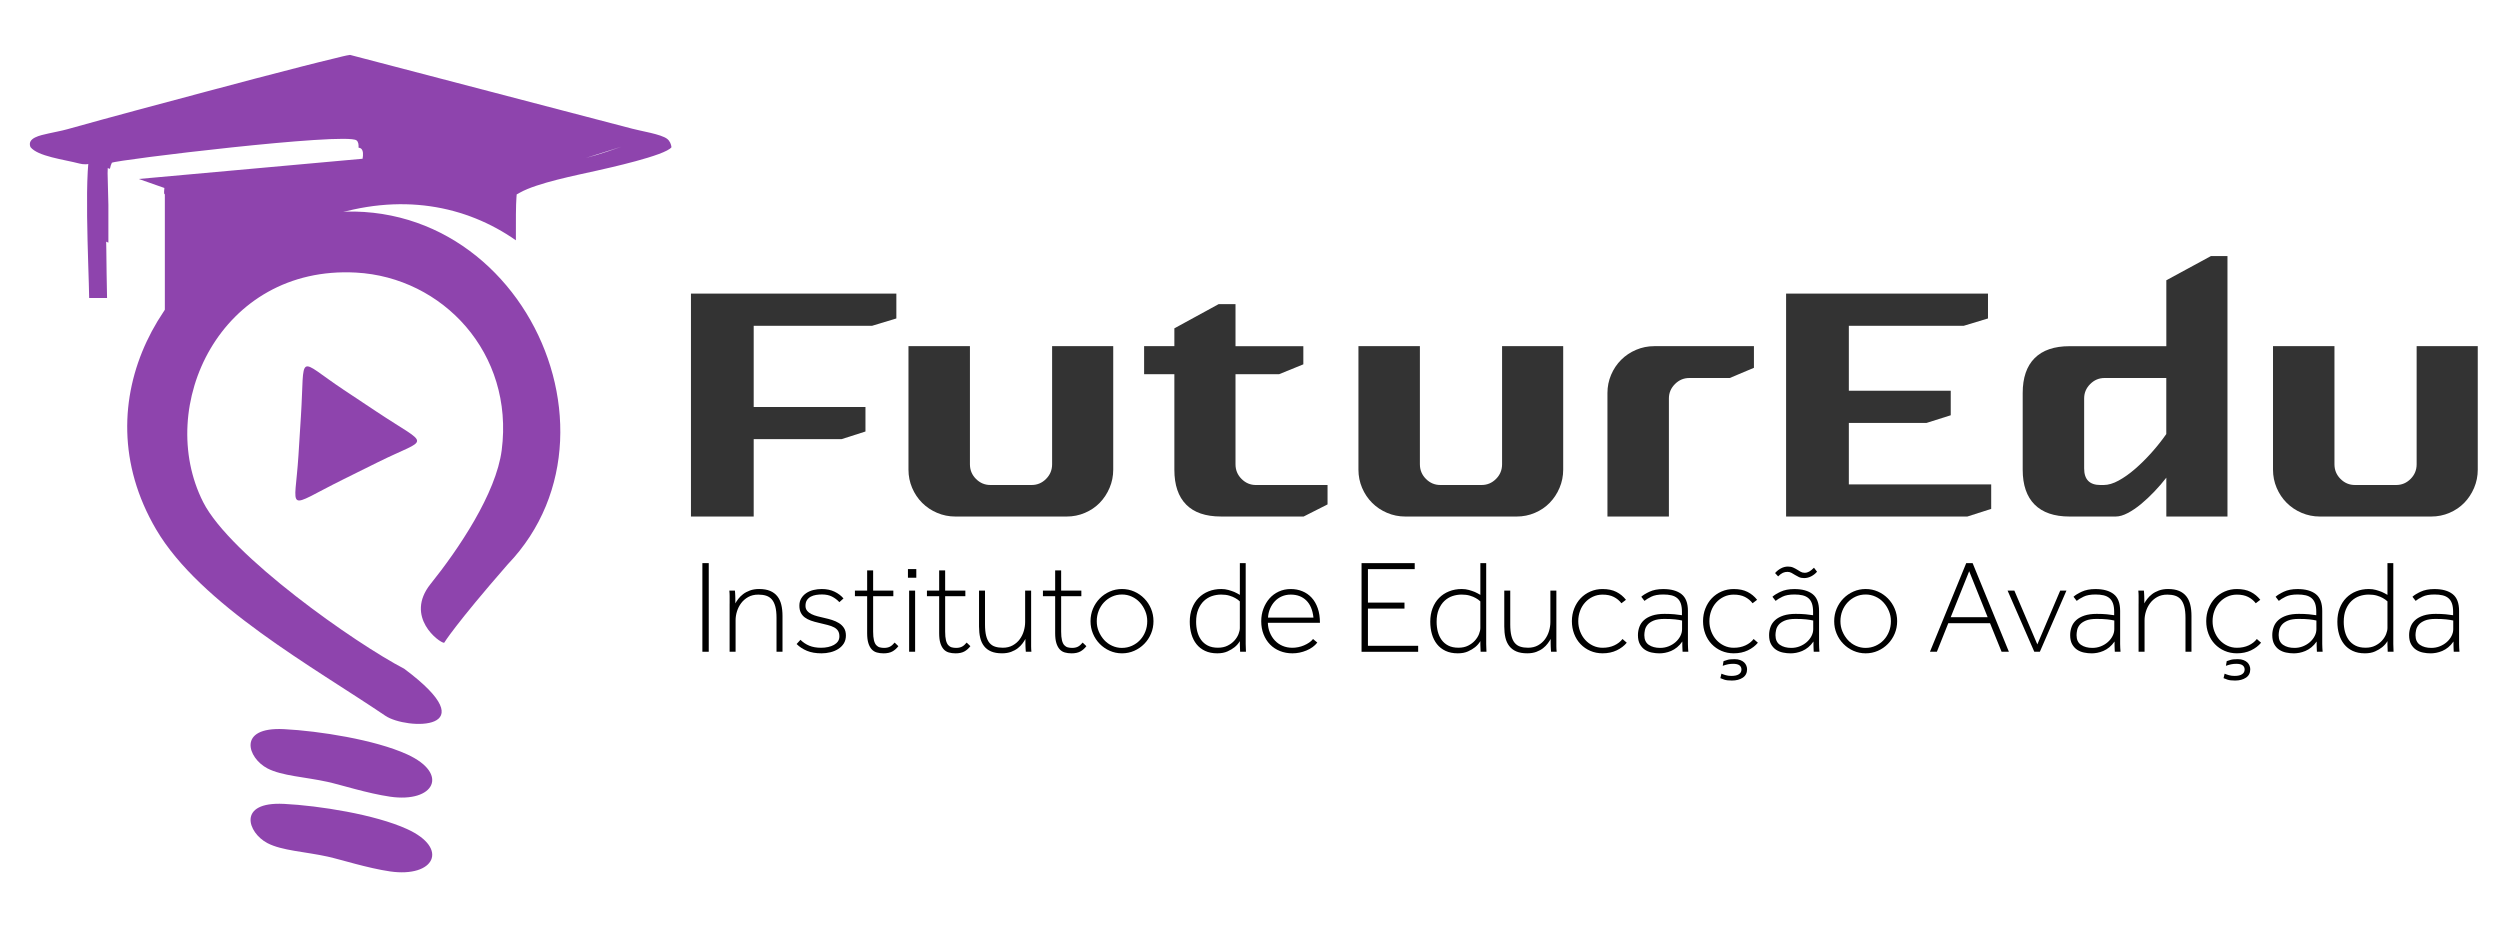 <?xml version="1.0" encoding="UTF-8"?>
<svg id="Camada_1" xmlns="http://www.w3.org/2000/svg" version="1.1" viewBox="0 0 1366 514">
  <!-- Generator: Adobe Illustrator 29.2.1, SVG Export Plug-In . SVG Version: 2.1.0 Build 116)  -->
  <defs>
    <style>
      .st0 {
        fill: #333;
      }

      .st1 {
        fill: #8e44ad;
        fill-rule: evenodd;
      }
    </style>
  </defs>
  <g>
    <path class="st1" d="M90.07,171.16v-65.05l-.28-.07c-.25-.51-.07-2.42-.01-2.97l.05-.36-14-4.92,122.28-11.05c.37-2.02.5-4.56-.9-5.62-.25-.18-.7-.32-1.3-.45.1-1.59-.08-3.2-1.13-3.98-5.97-4.49-131.57,10.73-133.65,12.24-.43.77-.78,1.9-1.08,3.33l-9.8-3.43c-1.94,1.3-4.95,1.03-6.85.53-8.76-2.28-22.74-3.91-26.75-8.99-2.03-5.08,5.35-6.41,9.84-7.44,3.36-.78,6.85-1.36,10.16-2.28,25.41-7.1,50.99-13.92,76.51-20.73,17.32-4.62,34.64-9.22,52.01-13.65,6.07-1.54,12.19-3.09,18.28-4.54,2.04-.49,5.52-1.44,7.82-1.73l154.17,40.32c4.51,1.26,15.9,2.97,19.15,5.6,1.46,1.19,2.07,2.84,2.31,4.51-3.17,4.54-35.43,11.58-40.77,12.8-11.3,2.56-32.52,6.68-42.03,12.01l-1.78.98-.14,1.82c-.3,3.63-.34,12.86-.3,23.26-27.1-18.96-63.06-26.43-103.85-12.61l-.54.2c-8.92,1.03-18.16,3.1-27.66,6.33-23.14,7.84-44.73,24.4-59.74,45.96h0ZM320.12,86.31c4.06-1.09,8.09-2.26,11.78-3.52l7.65-2.63-19.43,6.15Z"/>
    <path class="st1" d="M184.8,72.68c.37-2.02.49-4.56-.91-5.62-5.98-4.49-131.57,10.72-133.66,12.24-4.81,8.88-1.71,67.07-1.51,83.54h9.77v-.33c-.25-8.59-.25-17.22-.39-25.81l-.09-4.66,1.21.55v-20.64l-.43-17.28.33-10.66,125.69-11.34Z"/>
    <path class="st1" d="M235.29,319.06c15.11-18.83,35.78-49.33,38.85-73.13,6.82-53.01-32.3-94.43-79.62-96.99-74.25-4.03-109.94,73.15-83.52,125.4,14.78,29.2,83.37,77.32,109.82,91.04,46.43,34.57,1.15,33.45-10.27,25.71-38.82-26.32-101.14-60.72-125.26-101.85-41.92-71.48,6.55-146.73,64.99-166.54,122.24-41.46,201.39,108.36,127.08,185.74-28.91,33.15-34.68,42.8-34.68,42.8-2.57,0-21.85-14.15-7.39-32.19Z"/>
    <path class="st1" d="M155.08,398.4c19.26.97,49.83,5.79,67.35,13.77,23.28,10.61,14.83,26.63-9.26,23.14-12.29-1.78-26.86-6.47-34.05-8.07-12.4-2.74-25.08-3.25-33.01-7.4-10.8-5.65-16.66-22.72,8.97-21.44Z"/>
    <path class="st1" d="M155.08,439.23c19.26.97,49.83,5.78,67.35,13.77,23.28,10.61,14.83,26.62-9.26,23.15-12.29-1.79-26.86-6.48-34.05-8.08-12.4-2.74-25.08-3.24-33.01-7.4-10.8-5.64-16.66-22.71,8.97-21.43Z"/>
    <path class="st1" d="M206.56,252.51l-10.91,5.41-8.34,4.14c-31.92,15.83-26.24,18.35-24.24-13.12l.76-12.16.59-9.29c2.24-35.56-2.78-31.88,23.49-14.42l10.14,6.74,7.75,5.15c29.67,19.73,28.99,13.54.75,27.56Z"/>
  </g>
  <g>
    <g>
      <path class="st0" d="M411.82,282.23h-34.28v-121.8h112.23v13.57l-13.22,4h-64.73v44.37h61.07v13.4l-13.05,4.18h-48.02v42.28Z"/>
      <path class="st0" d="M608.27,189.14v67.51c0,3.48-.67,6.79-2,9.92-1.33,3.13-3.13,5.86-5.39,8.18-2.26,2.32-4.96,4.15-8.09,5.48-3.13,1.34-6.44,2-9.92,2h-60.9c-3.48,0-6.79-.67-9.92-2-3.13-1.33-5.86-3.16-8.18-5.48-2.32-2.32-4.15-5.05-5.48-8.18-1.33-3.13-2-6.44-2-9.92v-67.51h33.58v64.55c0,3.13,1.1,5.8,3.31,8,2.2,2.2,4.81,3.31,7.83,3.31h22.62c3.02,0,5.63-1.1,7.83-3.31s3.31-4.87,3.31-8v-64.55h33.41Z"/>
      <path class="st0" d="M686.22,265h39.15v10.61l-13.05,6.61h-45.24c-8.35,0-14.68-2.17-18.97-6.52-4.29-4.35-6.44-10.7-6.44-19.05v-52.2h-16.53v-15.31h16.53v-9.74l24.19-13.22h9.22v22.97h37.06v9.92l-13.22,5.39h-23.84v49.24c0,3.13,1.1,5.8,3.31,8,2.2,2.2,4.81,3.31,7.83,3.31Z"/>
      <path class="st0" d="M854.13,189.14v67.51c0,3.48-.67,6.79-2,9.92-1.33,3.13-3.13,5.86-5.39,8.18-2.26,2.32-4.96,4.15-8.09,5.48-3.13,1.34-6.44,2-9.92,2h-60.9c-3.48,0-6.79-.67-9.92-2-3.13-1.33-5.86-3.16-8.18-5.48-2.32-2.32-4.15-5.05-5.48-8.18-1.33-3.13-2-6.44-2-9.92v-67.51h33.58v64.55c0,3.13,1.1,5.8,3.31,8,2.2,2.2,4.81,3.31,7.83,3.31h22.62c3.02,0,5.62-1.1,7.83-3.31,2.2-2.2,3.31-4.87,3.31-8v-64.55h33.41Z"/>
      <path class="st0" d="M958.35,189.14v11.83l-13.22,5.57h-22.1c-3.02,0-5.63,1.1-7.83,3.31-2.2,2.2-3.31,4.81-3.31,7.83v64.55h-33.58v-67.51c0-3.48.67-6.79,2-9.92,1.33-3.13,3.16-5.86,5.48-8.18s5.05-4.15,8.18-5.48c3.13-1.33,6.44-2,9.92-2h54.46Z"/>
      <path class="st0" d="M975.92,282.23v-121.8h110.32v13.57l-13.22,4h-62.81v35.5h55.68v13.4l-13.22,4.18h-42.46v33.58h77.78v13.4l-13.05,4.18h-99.01Z"/>
      <path class="st0" d="M1217.09,139.9v142.33h-33.41v-21.23c-1.97,2.55-4.15,5.08-6.53,7.57-2.38,2.5-4.78,4.76-7.22,6.79-2.44,2.03-4.87,3.68-7.31,4.96-2.44,1.28-4.64,1.91-6.61,1.91h-25.23c-8.35,0-14.7-2.17-19.05-6.52-4.35-4.35-6.53-10.7-6.53-19.05v-41.93c0-8.35,2.18-14.7,6.53-19.05s10.7-6.52,19.05-6.52h52.9v-36.02l24.36-13.22h9.05ZM1183.68,206.54h-33.76c-3.02,0-5.63,1.1-7.83,3.31-2.21,2.2-3.31,4.81-3.31,7.83v38.28c0,6.03,2.96,9.05,8.87,9.05h1.74c2.55,0,5.31-.81,8.26-2.44,2.96-1.62,5.94-3.74,8.96-6.35,3.02-2.61,6-5.57,8.96-8.87s5.65-6.7,8.09-10.18v-30.62Z"/>
      <path class="st0" d="M1353.85,189.14v67.51c0,3.48-.67,6.79-2,9.92-1.33,3.13-3.13,5.86-5.39,8.18-2.26,2.32-4.96,4.15-8.09,5.48-3.13,1.34-6.44,2-9.92,2h-60.9c-3.48,0-6.79-.67-9.92-2-3.13-1.33-5.86-3.16-8.18-5.48-2.32-2.32-4.15-5.05-5.48-8.18-1.33-3.13-2-6.44-2-9.92v-67.51h33.58v64.55c0,3.13,1.1,5.8,3.31,8,2.2,2.2,4.81,3.31,7.83,3.31h22.62c3.02,0,5.62-1.1,7.83-3.31,2.2-2.2,3.31-4.87,3.31-8v-64.55h33.41Z"/>
    </g>
    <g>
      <path d="M383.78,307.69h3.48v48.43h-3.48v-48.43Z"/>
      <path d="M398.67,329.76v-4.1c0-.51-.01-.99-.04-1.45-.02-.46-.06-.96-.11-1.49h3.05c.05.53.08,1.02.11,1.45.02.44.05.91.07,1.42.02.51.04,1.09.04,1.74v2.36c.39-.73.93-1.55,1.63-2.47.7-.92,1.57-1.78,2.61-2.58,1.04-.8,2.29-1.46,3.74-2,1.45-.53,3.12-.8,5.01-.8,2.37,0,4.37.34,5.99,1.02,1.62.68,2.94,1.66,3.96,2.94,1.02,1.28,1.74,2.83,2.18,4.65.44,1.82.65,3.84.65,6.06v19.6h-3.27v-18.51c0-2.47-.22-4.53-.65-6.17-.44-1.64-1.08-2.95-1.92-3.92-.85-.97-1.89-1.64-3.12-2.03-1.23-.39-2.65-.58-4.25-.58-2.13,0-3.97.44-5.52,1.31-1.55.87-2.83,1.99-3.85,3.34-1.02,1.36-1.78,2.86-2.29,4.5-.51,1.65-.76,3.27-.76,4.86v17.21h-3.27v-26.35Z"/>
      <path d="M437.36,349.58c1.4,1.4,3.01,2.48,4.83,3.23,1.82.75,3.96,1.13,6.43,1.13,1.35,0,2.64-.13,3.85-.4,1.21-.27,2.27-.65,3.19-1.16.92-.51,1.64-1.15,2.18-1.92.53-.77.8-1.69.8-2.76,0-1.21-.24-2.2-.73-2.98-.48-.77-1.2-1.42-2.14-1.92-.94-.51-2.13-.94-3.56-1.31-1.43-.36-3.06-.76-4.9-1.2-1.55-.34-2.97-.74-4.25-1.2-1.28-.46-2.38-1.03-3.3-1.71-.92-.68-1.65-1.54-2.18-2.58-.53-1.04-.8-2.33-.8-3.88s.34-2.82,1.02-3.96c.68-1.14,1.58-2.09,2.72-2.87,1.14-.77,2.44-1.34,3.92-1.71,1.48-.36,3.01-.54,4.61-.54,2.61,0,4.92.48,6.93,1.45,2.01.97,3.64,2.2,4.9,3.7l-2.25,2.03c-1.16-1.26-2.5-2.27-4.03-3.05-1.52-.77-3.35-1.16-5.48-1.16-1.07,0-2.13.08-3.19.25-1.07.17-2.03.48-2.9.94-.87.46-1.57,1.09-2.11,1.89-.53.8-.8,1.85-.8,3.16,0,1.07.3,1.96.91,2.69.6.73,1.39,1.33,2.36,1.81.97.48,2.08.88,3.34,1.2,1.26.32,2.52.62,3.78.91,1.35.29,2.72.65,4.1,1.09,1.38.44,2.64,1.01,3.78,1.71,1.14.7,2.06,1.6,2.76,2.69.7,1.09,1.05,2.46,1.05,4.1s-.39,3.15-1.16,4.36c-.77,1.21-1.79,2.21-3.05,3.01-1.26.8-2.69,1.39-4.28,1.78-1.6.39-3.19.58-4.79.58-3.15,0-5.82-.46-8.02-1.38-2.2-.92-4.08-2.15-5.63-3.7l2.11-2.32Z"/>
      <path d="M473.81,325.76h-6.68v-3.05h6.68v-11.04h3.27v11.04h11.04v3.05h-11.04v19.31c0,1.99.15,3.57.44,4.76.29,1.19.71,2.08,1.27,2.69.56.61,1.2,1.01,1.92,1.2.73.19,1.52.29,2.4.29,1.21,0,2.25-.22,3.12-.65.87-.44,1.74-1.19,2.61-2.25l2.03,1.96c-.97,1.26-2.07,2.23-3.3,2.9-1.23.68-2.84,1.02-4.83,1.02-1.31,0-2.52-.16-3.63-.47-1.11-.32-2.06-.89-2.83-1.74-.77-.85-1.38-1.98-1.82-3.41-.44-1.43-.65-3.25-.65-5.48v-20.11Z"/>
      <path d="M496.1,310.95h4.57v4.72h-4.57v-4.72ZM496.75,322.71h3.27v33.4h-3.27v-33.4Z"/>
      <path d="M513.16,325.76h-6.68v-3.05h6.68v-11.04h3.27v11.04h11.04v3.05h-11.04v19.31c0,1.99.15,3.57.44,4.76.29,1.19.71,2.08,1.27,2.69.56.61,1.2,1.01,1.92,1.2.73.19,1.52.29,2.4.29,1.21,0,2.25-.22,3.12-.65.87-.44,1.74-1.19,2.61-2.25l2.03,1.96c-.97,1.26-2.07,2.23-3.3,2.9-1.23.68-2.84,1.02-4.83,1.02-1.31,0-2.52-.16-3.63-.47-1.11-.32-2.06-.89-2.83-1.74-.77-.85-1.38-1.98-1.82-3.41-.44-1.43-.65-3.25-.65-5.48v-20.11Z"/>
      <path d="M534.94,322.71h3.27v18.51c0,2.47.21,4.53.62,6.17.41,1.65,1.03,2.95,1.85,3.92.82.97,1.84,1.65,3.05,2.03,1.21.39,2.61.58,4.21.58,2.08,0,3.9-.44,5.45-1.31,1.55-.87,2.82-1.98,3.81-3.34.99-1.35,1.73-2.86,2.21-4.5.48-1.64.73-3.27.73-4.86v-17.21h3.27v30.46c0,.51.01.99.04,1.45.02.46.06.96.11,1.49h-3.05c-.05-.53-.09-1.02-.11-1.45-.02-.44-.05-.91-.07-1.42-.02-.51-.04-1.08-.04-1.71v-2.4c-.39.73-.92,1.55-1.6,2.47-.68.92-1.52,1.78-2.54,2.58-1.02.8-2.24,1.46-3.67,2-1.43.53-3.09.8-4.97.8-2.37,0-4.36-.34-5.95-1.02-1.6-.68-2.89-1.66-3.88-2.94-.99-1.28-1.69-2.82-2.11-4.61-.41-1.79-.62-3.82-.62-6.1v-19.6Z"/>
      <path d="M576.54,325.76h-6.68v-3.05h6.68v-11.04h3.27v11.04h11.04v3.05h-11.04v19.31c0,1.99.15,3.57.44,4.76.29,1.19.71,2.08,1.27,2.69.56.61,1.2,1.01,1.92,1.2.73.19,1.52.29,2.4.29,1.21,0,2.25-.22,3.12-.65.87-.44,1.74-1.19,2.61-2.25l2.03,1.96c-.97,1.26-2.07,2.23-3.3,2.9-1.23.68-2.84,1.02-4.83,1.02-1.31,0-2.52-.16-3.63-.47-1.11-.32-2.06-.89-2.83-1.74-.77-.85-1.38-1.98-1.82-3.41-.44-1.43-.65-3.25-.65-5.48v-20.11Z"/>
      <path d="M613.06,356.98c-2.37,0-4.6-.46-6.68-1.38-2.08-.92-3.91-2.18-5.48-3.78-1.57-1.6-2.81-3.46-3.7-5.59-.9-2.13-1.34-4.4-1.34-6.82s.45-4.69,1.34-6.82c.9-2.13,2.13-3.99,3.7-5.59,1.57-1.6,3.4-2.86,5.48-3.78,2.08-.92,4.31-1.38,6.68-1.38s4.6.46,6.68,1.38c2.08.92,3.91,2.18,5.48,3.78,1.57,1.6,2.81,3.46,3.7,5.59.89,2.13,1.34,4.4,1.34,6.82s-.45,4.7-1.34,6.82c-.9,2.13-2.13,3.99-3.7,5.59-1.57,1.6-3.4,2.86-5.48,3.78-2.08.92-4.31,1.38-6.68,1.38ZM613.06,354.01c1.94,0,3.75-.39,5.45-1.16,1.69-.77,3.16-1.81,4.39-3.12s2.2-2.84,2.9-4.61c.7-1.77,1.05-3.67,1.05-5.7s-.36-3.79-1.09-5.55c-.73-1.77-1.71-3.33-2.94-4.68-1.23-1.35-2.7-2.42-4.39-3.19-1.69-.77-3.48-1.16-5.37-1.16-1.99,0-3.81.39-5.48,1.16-1.67.77-3.12,1.82-4.36,3.12-1.23,1.31-2.2,2.84-2.9,4.61-.7,1.77-1.05,3.67-1.05,5.7s.36,3.85,1.09,5.59c.73,1.74,1.71,3.29,2.94,4.65,1.23,1.36,2.7,2.42,4.39,3.19,1.69.77,3.48,1.16,5.37,1.16Z"/>
      <path d="M677.6,356.11c-.05-.63-.07-1.26-.07-1.89-.05-.53-.07-1.15-.07-1.85v-2.07c-.73,1.26-1.69,2.37-2.9,3.34-1.02.82-2.3,1.59-3.85,2.29-1.55.7-3.41,1.05-5.59,1.05-2.57,0-4.79-.45-6.68-1.34-1.89-.89-3.45-2.12-4.68-3.67-1.23-1.55-2.15-3.38-2.76-5.48-.61-2.11-.91-4.37-.91-6.79,0-2.71.42-5.17,1.27-7.37.85-2.2,2.03-4.08,3.56-5.63,1.52-1.55,3.34-2.75,5.45-3.59,2.11-.85,4.42-1.27,6.93-1.27,1.4,0,2.7.17,3.88.51,1.19.34,2.26.7,3.23,1.09,1.06.48,2.08,1.02,3.05,1.6v-17.35h3.19v44.18c0,.85.02,1.59.07,2.21,0,.77.02,1.45.07,2.03h-3.19ZM677.45,328.59c-.73-.68-1.57-1.28-2.54-1.82-.82-.48-1.89-.92-3.19-1.31-1.31-.39-2.81-.58-4.5-.58s-3.42.28-5.05.83c-1.62.56-3.07,1.44-4.36,2.65-1.28,1.21-2.31,2.76-3.09,4.65-.77,1.89-1.16,4.14-1.16,6.75,0,1.89.22,3.68.65,5.37.44,1.69,1.13,3.19,2.07,4.5.94,1.31,2.17,2.35,3.67,3.12,1.5.77,3.34,1.16,5.52,1.16,2.03,0,3.8-.37,5.3-1.13,1.5-.75,2.75-1.68,3.74-2.8.99-1.11,1.73-2.29,2.21-3.52.48-1.23.73-2.33.73-3.3v-14.59Z"/>
      <path d="M719.78,351.1c-1.45,1.84-3.42,3.28-5.92,4.32-2.49,1.04-5.05,1.56-7.66,1.56-2.47,0-4.76-.42-6.86-1.27s-3.91-2.04-5.41-3.59c-1.5-1.55-2.67-3.4-3.52-5.55-.85-2.15-1.27-4.54-1.27-7.15,0-2.42.4-4.69,1.2-6.82.8-2.13,1.9-3.99,3.3-5.59,1.4-1.6,3.1-2.86,5.08-3.78,1.98-.92,4.16-1.38,6.53-1.38s4.39.4,6.35,1.2c1.96.8,3.65,1.97,5.08,3.52,1.43,1.55,2.54,3.47,3.34,5.77.8,2.3,1.2,4.95,1.2,7.95h-28.46c.05,1.89.41,3.67,1.09,5.34.68,1.67,1.6,3.12,2.76,4.36,1.16,1.23,2.55,2.2,4.17,2.9,1.62.7,3.42,1.05,5.41,1.05,1.02,0,2.07-.11,3.16-.33,1.09-.22,2.14-.54,3.16-.98,1.02-.44,1.95-.94,2.8-1.52.85-.58,1.56-1.23,2.14-1.96l2.32,1.96ZM717.67,337.45c-.44-4.11-1.74-7.24-3.92-9.37-2.18-2.13-5.01-3.19-8.49-3.19-1.79,0-3.42.33-4.9.98-1.48.65-2.75,1.55-3.81,2.69-1.07,1.14-1.92,2.47-2.58,3.99-.65,1.52-1.03,3.16-1.13,4.9h24.83Z"/>
      <path d="M743.96,307.69h29.04v3.27h-25.56v18.3h19.97v3.27h-19.97v20.33h27.44v3.27h-30.93v-48.43Z"/>
      <path d="M809.01,356.11c-.05-.63-.07-1.26-.07-1.89-.05-.53-.07-1.15-.07-1.85v-2.07c-.73,1.26-1.69,2.37-2.9,3.34-1.02.82-2.3,1.59-3.85,2.29-1.55.7-3.41,1.05-5.59,1.05-2.57,0-4.79-.45-6.68-1.34-1.89-.89-3.45-2.12-4.68-3.67-1.23-1.55-2.15-3.38-2.76-5.48-.61-2.11-.91-4.37-.91-6.79,0-2.71.42-5.17,1.27-7.37.85-2.2,2.03-4.08,3.56-5.63,1.52-1.55,3.34-2.75,5.45-3.59,2.11-.85,4.42-1.27,6.93-1.27,1.4,0,2.7.17,3.88.51,1.19.34,2.26.7,3.23,1.09,1.06.48,2.08,1.02,3.05,1.6v-17.35h3.19v44.18c0,.85.02,1.59.07,2.21,0,.77.02,1.45.07,2.03h-3.19ZM808.86,328.59c-.73-.68-1.57-1.28-2.54-1.82-.82-.48-1.89-.92-3.19-1.31-1.31-.39-2.81-.58-4.5-.58s-3.42.28-5.05.83c-1.62.56-3.07,1.44-4.36,2.65-1.28,1.21-2.31,2.76-3.09,4.65-.77,1.89-1.16,4.14-1.16,6.75,0,1.89.22,3.68.65,5.37.44,1.69,1.13,3.19,2.07,4.5.94,1.31,2.17,2.35,3.67,3.12,1.5.77,3.34,1.16,5.52,1.16,2.03,0,3.8-.37,5.3-1.13,1.5-.75,2.75-1.68,3.74-2.8.99-1.11,1.73-2.29,2.21-3.52.48-1.23.73-2.33.73-3.3v-14.59Z"/>
      <path d="M821.93,322.71h3.27v18.51c0,2.47.21,4.53.62,6.17.41,1.65,1.03,2.95,1.85,3.92.82.97,1.84,1.65,3.05,2.03,1.21.39,2.61.58,4.21.58,2.08,0,3.9-.44,5.45-1.31,1.55-.87,2.82-1.98,3.81-3.34.99-1.35,1.73-2.86,2.21-4.5.48-1.64.73-3.27.73-4.86v-17.21h3.27v30.46c0,.51.01.99.04,1.45.02.46.06.96.11,1.49h-3.05c-.05-.53-.09-1.02-.11-1.45-.02-.44-.05-.91-.07-1.42-.02-.51-.04-1.08-.04-1.71v-2.4c-.39.73-.92,1.55-1.6,2.47-.68.92-1.52,1.78-2.54,2.58-1.02.8-2.24,1.46-3.67,2-1.43.53-3.09.8-4.97.8-2.37,0-4.36-.34-5.95-1.02-1.6-.68-2.89-1.66-3.88-2.94-.99-1.28-1.69-2.82-2.11-4.61-.41-1.79-.62-3.82-.62-6.1v-19.6Z"/>
      <path d="M888.87,351.17c-1.4,1.69-3.23,3.09-5.48,4.17s-4.83,1.63-7.73,1.63c-2.42,0-4.66-.45-6.72-1.34-2.06-.89-3.84-2.13-5.34-3.7-1.5-1.57-2.66-3.44-3.49-5.59-.82-2.15-1.23-4.46-1.23-6.93s.42-4.78,1.27-6.93c.85-2.15,2.02-4.02,3.52-5.59,1.5-1.57,3.28-2.81,5.34-3.7,2.06-.9,4.27-1.34,6.64-1.34,2.95,0,5.46.52,7.51,1.56,2.06,1.04,3.81,2.48,5.26,4.32l-2.47,1.89c-1.11-1.45-2.5-2.6-4.17-3.45-1.67-.85-3.71-1.27-6.13-1.27-1.94,0-3.72.39-5.34,1.16-1.62.77-3.03,1.82-4.21,3.12-1.19,1.31-2.11,2.84-2.76,4.61-.65,1.77-.98,3.64-.98,5.63s.34,3.86,1.02,5.63c.68,1.77,1.61,3.3,2.8,4.61,1.19,1.31,2.59,2.35,4.21,3.12,1.62.77,3.38,1.16,5.26,1.16,2.42,0,4.56-.44,6.42-1.31,1.86-.87,3.35-2.03,4.47-3.48l2.32,2.03Z"/>
      <path d="M919.36,356.11c-.05-.44-.07-.92-.07-1.45-.05-.48-.07-1.06-.07-1.74v-2.4c-.87,1.26-1.83,2.31-2.87,3.16-1.04.85-2.13,1.51-3.27,2-1.14.48-2.25.82-3.34,1.02-1.09.19-2.09.29-3.01.29-1.4,0-2.81-.15-4.21-.44-1.4-.29-2.66-.81-3.78-1.56-1.11-.75-2.02-1.77-2.72-3.05-.7-1.28-1.05-2.92-1.05-4.9,0-1.6.27-3.11.8-4.54.53-1.43,1.38-2.66,2.54-3.7,1.16-1.04,2.66-1.86,4.5-2.47,1.84-.6,4.07-.91,6.68-.91,2.03,0,3.85.07,5.45.22,1.6.15,2.95.32,4.07.51v-1.89c0-1.84-.22-3.36-.65-4.57-.44-1.21-1.09-2.18-1.96-2.9-.87-.73-1.94-1.23-3.19-1.52-1.26-.29-2.71-.44-4.36-.44-2.76,0-4.95.4-6.57,1.2-1.62.8-2.87,1.56-3.74,2.29l-1.74-2.25c.92-.87,2.41-1.79,4.47-2.76,2.06-.97,4.56-1.45,7.51-1.45,4.31,0,7.63.92,9.98,2.76,2.35,1.84,3.52,4.89,3.52,9.15v18.11c0,.85.02,1.59.07,2.21.05.77.1,1.45.14,2.03h-3.12ZM919.07,339.05c-1.02-.24-2.29-.45-3.81-.62-1.52-.17-3.47-.25-5.84-.25s-4.43.3-5.88.91c-1.45.61-2.55,1.36-3.3,2.25-.75.9-1.23,1.86-1.45,2.9-.22,1.04-.33,1.97-.33,2.8,0,2.42.81,4.19,2.43,5.3,1.62,1.11,3.69,1.67,6.21,1.67,1.64,0,3.19-.29,4.65-.87,1.45-.58,2.72-1.35,3.81-2.32,1.09-.97,1.95-2.07,2.58-3.3.63-1.23.94-2.48.94-3.74v-4.72Z"/>
      <path d="M960.52,351.17c-1.4,1.69-3.23,3.09-5.48,4.17s-4.83,1.63-7.73,1.63c-2.42,0-4.66-.45-6.72-1.34-2.06-.89-3.84-2.13-5.34-3.7-1.5-1.57-2.66-3.44-3.48-5.59-.82-2.15-1.23-4.46-1.23-6.93s.42-4.78,1.27-6.93c.85-2.15,2.02-4.02,3.52-5.59,1.5-1.57,3.28-2.81,5.34-3.7,2.06-.9,4.27-1.34,6.64-1.34,2.95,0,5.46.52,7.51,1.56,2.06,1.04,3.81,2.48,5.26,4.32l-2.47,1.89c-1.11-1.45-2.5-2.6-4.17-3.45-1.67-.85-3.72-1.27-6.14-1.27-1.94,0-3.72.39-5.34,1.16-1.62.77-3.03,1.82-4.21,3.12-1.19,1.31-2.11,2.84-2.76,4.61-.65,1.77-.98,3.64-.98,5.63s.34,3.86,1.02,5.63c.68,1.77,1.61,3.3,2.8,4.61,1.19,1.31,2.59,2.35,4.21,3.12,1.62.77,3.38,1.16,5.26,1.16,2.42,0,4.56-.44,6.43-1.31,1.86-.87,3.35-2.03,4.46-3.48l2.32,2.03ZM940.56,368.09c.68.29,1.48.57,2.4.83.92.27,1.96.4,3.12.4,1.74,0,3.09-.3,4.03-.91.94-.61,1.42-1.46,1.42-2.58,0-.97-.36-1.73-1.09-2.29-.73-.56-1.89-.83-3.48-.83-.97,0-1.88.08-2.72.25-.85.17-1.83.45-2.94.83l.44-2.54c.58-.19,1.29-.42,2.14-.69.85-.27,2.17-.4,3.96-.4,1.16,0,2.18.17,3.05.51.87.34,1.57.76,2.11,1.27.53.51.93,1.1,1.2,1.78.27.68.4,1.33.4,1.96,0,2.03-.79,3.57-2.36,4.61-1.57,1.04-3.55,1.56-5.92,1.56-1.79,0-3.16-.16-4.1-.47-.94-.32-1.68-.59-2.21-.83l.58-2.47Z"/>
      <path d="M991.02,356.11c-.05-.44-.07-.92-.07-1.45-.05-.48-.07-1.06-.07-1.74v-2.4c-.87,1.26-1.83,2.31-2.87,3.16-1.04.85-2.13,1.51-3.27,2-1.14.48-2.25.82-3.34,1.02-1.09.19-2.09.29-3.01.29-1.4,0-2.81-.15-4.21-.44-1.4-.29-2.66-.81-3.78-1.56-1.11-.75-2.02-1.77-2.72-3.05-.7-1.28-1.05-2.92-1.05-4.9,0-1.6.27-3.11.8-4.54.53-1.43,1.38-2.66,2.54-3.7,1.16-1.04,2.66-1.86,4.5-2.47,1.84-.6,4.07-.91,6.68-.91,2.03,0,3.85.07,5.45.22,1.6.15,2.95.32,4.07.51v-1.89c0-1.84-.22-3.36-.65-4.57-.44-1.21-1.09-2.18-1.96-2.9-.87-.73-1.94-1.23-3.19-1.52-1.26-.29-2.71-.44-4.36-.44-2.76,0-4.95.4-6.57,1.2-1.62.8-2.87,1.56-3.74,2.29l-1.74-2.25c.92-.87,2.41-1.79,4.46-2.76,2.06-.97,4.56-1.45,7.51-1.45,4.31,0,7.63.92,9.98,2.76,2.35,1.84,3.52,4.89,3.52,9.15v18.11c0,.85.02,1.59.07,2.21.05.77.1,1.45.14,2.03h-3.12ZM969.89,313.13c.92-1.06,2-1.92,3.23-2.58,1.23-.65,2.5-.98,3.81-.98,1.11,0,2.07.18,2.87.54.8.36,1.52.75,2.18,1.16.65.41,1.29.8,1.92,1.16.63.36,1.35.54,2.18.54.87,0,1.69-.22,2.47-.65.77-.44,1.64-1.14,2.61-2.11l1.67,2.18c-.92,1.07-2,1.91-3.23,2.54-1.23.63-2.5.94-3.81.94-1.11,0-2.06-.18-2.83-.54-.77-.36-1.49-.75-2.14-1.16-.65-.41-1.31-.8-1.96-1.16-.65-.36-1.39-.54-2.21-.54-.87,0-1.69.17-2.47.51-.77.34-1.65.99-2.61,1.96l-1.67-1.81ZM990.73,339.05c-1.02-.24-2.29-.45-3.81-.62-1.52-.17-3.47-.25-5.84-.25s-4.43.3-5.88.91c-1.45.61-2.55,1.36-3.3,2.25-.75.9-1.23,1.86-1.45,2.9-.22,1.04-.33,1.97-.33,2.8,0,2.42.81,4.19,2.43,5.3,1.62,1.11,3.69,1.67,6.21,1.67,1.64,0,3.19-.29,4.65-.87,1.45-.58,2.72-1.35,3.81-2.32,1.09-.97,1.95-2.07,2.58-3.3.63-1.23.94-2.48.94-3.74v-4.72Z"/>
      <path d="M1019.4,356.98c-2.37,0-4.6-.46-6.68-1.38-2.08-.92-3.91-2.18-5.48-3.78-1.57-1.6-2.81-3.46-3.7-5.59-.9-2.13-1.34-4.4-1.34-6.82s.45-4.69,1.34-6.82c.89-2.13,2.13-3.99,3.7-5.59,1.57-1.6,3.4-2.86,5.48-3.78,2.08-.92,4.31-1.38,6.68-1.38s4.6.46,6.68,1.38c2.08.92,3.91,2.18,5.48,3.78,1.57,1.6,2.81,3.46,3.7,5.59.9,2.13,1.34,4.4,1.34,6.82s-.45,4.7-1.34,6.82c-.9,2.13-2.13,3.99-3.7,5.59-1.57,1.6-3.4,2.86-5.48,3.78-2.08.92-4.31,1.38-6.68,1.38ZM1019.4,354.01c1.94,0,3.75-.39,5.45-1.16,1.69-.77,3.16-1.81,4.39-3.12s2.2-2.84,2.9-4.61c.7-1.77,1.05-3.67,1.05-5.7s-.36-3.79-1.09-5.55c-.73-1.77-1.71-3.33-2.94-4.68-1.23-1.35-2.7-2.42-4.39-3.19-1.69-.77-3.49-1.16-5.37-1.16-1.99,0-3.81.39-5.48,1.16-1.67.77-3.12,1.82-4.36,3.12-1.23,1.31-2.2,2.84-2.9,4.61-.7,1.77-1.05,3.67-1.05,5.7s.36,3.85,1.09,5.59c.73,1.74,1.71,3.29,2.94,4.65,1.23,1.36,2.7,2.42,4.39,3.19,1.69.77,3.48,1.16,5.37,1.16Z"/>
      <path d="M1074.36,307.69h3.48l19.82,48.43h-3.99l-6.32-15.61h-22.8l-6.24,15.61h-3.78l19.82-48.43ZM1086.05,337.23l-10.09-25.12-10.09,25.12h20.18Z"/>
      <path d="M1096.94,322.71h3.7l12.56,29.4,12.49-29.4h3.41l-14.52,33.4h-3.05l-14.59-33.4Z"/>
      <path d="M1155.53,356.11c-.05-.44-.07-.92-.07-1.45-.05-.48-.07-1.06-.07-1.74v-2.4c-.87,1.26-1.83,2.31-2.87,3.16-1.04.85-2.13,1.51-3.27,2-1.14.48-2.25.82-3.34,1.02-1.09.19-2.09.29-3.01.29-1.4,0-2.81-.15-4.21-.44-1.4-.29-2.66-.81-3.78-1.56-1.11-.75-2.02-1.77-2.72-3.05-.7-1.28-1.05-2.92-1.05-4.9,0-1.6.27-3.11.8-4.54.53-1.43,1.38-2.66,2.54-3.7,1.16-1.04,2.66-1.86,4.5-2.47,1.84-.6,4.07-.91,6.68-.91,2.03,0,3.85.07,5.45.22,1.6.15,2.95.32,4.07.51v-1.89c0-1.84-.22-3.36-.65-4.57-.44-1.21-1.09-2.18-1.96-2.9-.87-.73-1.94-1.23-3.19-1.52-1.26-.29-2.71-.44-4.36-.44-2.76,0-4.95.4-6.57,1.2-1.62.8-2.87,1.56-3.74,2.29l-1.74-2.25c.92-.87,2.41-1.79,4.46-2.76,2.06-.97,4.56-1.45,7.51-1.45,4.31,0,7.63.92,9.98,2.76,2.35,1.84,3.52,4.89,3.52,9.15v18.11c0,.85.02,1.59.07,2.21.05.77.1,1.45.14,2.03h-3.12ZM1155.24,339.05c-1.02-.24-2.29-.45-3.81-.62-1.52-.17-3.47-.25-5.84-.25s-4.43.3-5.88.91c-1.45.61-2.55,1.36-3.3,2.25-.75.9-1.23,1.86-1.45,2.9-.22,1.04-.33,1.97-.33,2.8,0,2.42.81,4.19,2.43,5.3,1.62,1.11,3.69,1.67,6.21,1.67,1.64,0,3.19-.29,4.65-.87,1.45-.58,2.72-1.35,3.81-2.32,1.09-.97,1.95-2.07,2.58-3.3.63-1.23.94-2.48.94-3.74v-4.72Z"/>
      <path d="M1168.53,329.76v-4.1c0-.51-.01-.99-.04-1.45-.02-.46-.06-.96-.11-1.49h3.05c.05.53.08,1.02.11,1.45.02.44.05.91.07,1.42.02.51.04,1.09.04,1.74v2.36c.39-.73.93-1.55,1.63-2.47.7-.92,1.57-1.78,2.61-2.58,1.04-.8,2.29-1.46,3.74-2,1.45-.53,3.12-.8,5.01-.8,2.37,0,4.37.34,5.99,1.02,1.62.68,2.94,1.66,3.96,2.94,1.02,1.28,1.74,2.83,2.18,4.65s.65,3.84.65,6.06v19.6h-3.27v-18.51c0-2.47-.22-4.53-.65-6.17-.44-1.64-1.08-2.95-1.92-3.92-.85-.97-1.89-1.64-3.12-2.03-1.23-.39-2.65-.58-4.25-.58-2.13,0-3.97.44-5.52,1.31-1.55.87-2.83,1.99-3.85,3.34-1.02,1.36-1.78,2.86-2.29,4.5-.51,1.65-.76,3.27-.76,4.86v17.21h-3.27v-26.35Z"/>
      <path d="M1235.46,351.17c-1.4,1.69-3.23,3.09-5.48,4.17s-4.83,1.63-7.73,1.63c-2.42,0-4.66-.45-6.72-1.34-2.06-.89-3.84-2.13-5.34-3.7-1.5-1.57-2.66-3.44-3.48-5.59-.82-2.15-1.23-4.46-1.23-6.93s.42-4.78,1.27-6.93c.85-2.15,2.02-4.02,3.52-5.59,1.5-1.57,3.28-2.81,5.34-3.7,2.06-.9,4.27-1.34,6.64-1.34,2.95,0,5.46.52,7.51,1.56,2.06,1.04,3.81,2.48,5.26,4.32l-2.47,1.89c-1.11-1.45-2.5-2.6-4.17-3.45-1.67-.85-3.72-1.27-6.14-1.27-1.94,0-3.72.39-5.34,1.16-1.62.77-3.03,1.82-4.21,3.12-1.19,1.31-2.11,2.84-2.76,4.61-.65,1.77-.98,3.64-.98,5.63s.34,3.86,1.02,5.63c.68,1.77,1.61,3.3,2.8,4.61,1.19,1.31,2.59,2.35,4.21,3.12,1.62.77,3.38,1.16,5.26,1.16,2.42,0,4.56-.44,6.43-1.31,1.86-.87,3.35-2.03,4.46-3.48l2.32,2.03ZM1215.5,368.09c.68.29,1.48.57,2.4.83.92.27,1.96.4,3.12.4,1.74,0,3.09-.3,4.03-.91.94-.61,1.42-1.46,1.42-2.58,0-.97-.36-1.73-1.09-2.29-.73-.56-1.89-.83-3.48-.83-.97,0-1.88.08-2.72.25-.85.17-1.83.45-2.94.83l.44-2.54c.58-.19,1.29-.42,2.14-.69.85-.27,2.17-.4,3.96-.4,1.16,0,2.18.17,3.05.51.87.34,1.57.76,2.11,1.27.53.51.93,1.1,1.2,1.78.27.68.4,1.33.4,1.96,0,2.03-.79,3.57-2.36,4.61-1.57,1.04-3.55,1.56-5.92,1.56-1.79,0-3.16-.16-4.1-.47-.94-.32-1.68-.59-2.21-.83l.58-2.47Z"/>
      <path d="M1265.96,356.11c-.05-.44-.07-.92-.07-1.45-.05-.48-.07-1.06-.07-1.74v-2.4c-.87,1.26-1.83,2.31-2.87,3.16-1.04.85-2.13,1.51-3.27,2-1.14.48-2.25.82-3.34,1.02-1.09.19-2.09.29-3.01.29-1.4,0-2.81-.15-4.21-.44-1.4-.29-2.66-.81-3.78-1.56-1.11-.75-2.02-1.77-2.72-3.05-.7-1.28-1.05-2.92-1.05-4.9,0-1.6.27-3.11.8-4.54.53-1.43,1.38-2.66,2.54-3.7,1.16-1.04,2.66-1.86,4.5-2.47,1.84-.6,4.07-.91,6.68-.91,2.03,0,3.85.07,5.45.22,1.6.15,2.95.32,4.07.51v-1.89c0-1.84-.22-3.36-.65-4.57-.44-1.21-1.09-2.18-1.96-2.9-.87-.73-1.94-1.23-3.19-1.52-1.26-.29-2.71-.44-4.36-.44-2.76,0-4.95.4-6.57,1.2-1.62.8-2.87,1.56-3.74,2.29l-1.74-2.25c.92-.87,2.41-1.79,4.46-2.76,2.06-.97,4.56-1.45,7.51-1.45,4.31,0,7.63.92,9.98,2.76,2.35,1.84,3.52,4.89,3.52,9.15v18.11c0,.85.02,1.59.07,2.21.05.77.1,1.45.14,2.03h-3.12ZM1265.67,339.05c-1.02-.24-2.29-.45-3.81-.62-1.52-.17-3.47-.25-5.84-.25s-4.43.3-5.88.91c-1.45.61-2.55,1.36-3.3,2.25-.75.9-1.23,1.86-1.45,2.9-.22,1.04-.33,1.97-.33,2.8,0,2.42.81,4.19,2.43,5.3,1.62,1.11,3.69,1.67,6.21,1.67,1.64,0,3.19-.29,4.65-.87,1.45-.58,2.72-1.35,3.81-2.32,1.09-.97,1.95-2.07,2.58-3.3.63-1.23.94-2.48.94-3.74v-4.72Z"/>
      <path d="M1304.65,356.11c-.05-.63-.07-1.26-.07-1.89-.05-.53-.07-1.15-.07-1.85v-2.07c-.73,1.26-1.69,2.37-2.9,3.34-1.02.82-2.3,1.59-3.85,2.29-1.55.7-3.41,1.05-5.59,1.05-2.57,0-4.79-.45-6.68-1.34-1.89-.89-3.45-2.12-4.68-3.67-1.23-1.55-2.15-3.38-2.76-5.48-.61-2.11-.91-4.37-.91-6.79,0-2.71.42-5.17,1.27-7.37.85-2.2,2.03-4.08,3.56-5.63,1.52-1.55,3.34-2.75,5.45-3.59,2.11-.85,4.42-1.27,6.93-1.27,1.4,0,2.7.17,3.88.51,1.19.34,2.26.7,3.23,1.09,1.06.48,2.08,1.02,3.05,1.6v-17.35h3.19v44.18c0,.85.02,1.59.07,2.21,0,.77.02,1.45.07,2.03h-3.19ZM1304.51,328.59c-.73-.68-1.57-1.28-2.54-1.82-.82-.48-1.89-.92-3.19-1.31-1.31-.39-2.81-.58-4.5-.58s-3.42.28-5.05.83c-1.62.56-3.07,1.44-4.36,2.65-1.28,1.21-2.31,2.76-3.09,4.65-.78,1.89-1.16,4.14-1.16,6.75,0,1.89.22,3.68.65,5.37.44,1.69,1.13,3.19,2.07,4.5.94,1.31,2.17,2.35,3.67,3.12,1.5.77,3.34,1.16,5.52,1.16,2.03,0,3.8-.37,5.3-1.13,1.5-.75,2.75-1.68,3.74-2.8.99-1.11,1.73-2.29,2.21-3.52.48-1.23.73-2.33.73-3.3v-14.59Z"/>
      <path d="M1340.73,356.11c-.05-.44-.07-.92-.07-1.45-.05-.48-.07-1.06-.07-1.74v-2.4c-.87,1.26-1.83,2.31-2.87,3.16-1.04.85-2.13,1.51-3.27,2-1.14.48-2.25.82-3.34,1.02-1.09.19-2.09.29-3.01.29-1.4,0-2.81-.15-4.21-.44-1.4-.29-2.66-.81-3.78-1.56-1.11-.75-2.02-1.77-2.72-3.05-.7-1.28-1.05-2.92-1.05-4.9,0-1.6.27-3.11.8-4.54.53-1.43,1.38-2.66,2.54-3.7,1.16-1.04,2.66-1.86,4.5-2.47,1.84-.6,4.07-.91,6.68-.91,2.03,0,3.85.07,5.45.22,1.6.15,2.95.32,4.07.51v-1.89c0-1.84-.22-3.36-.65-4.57-.44-1.21-1.09-2.18-1.96-2.9-.87-.73-1.94-1.23-3.19-1.52-1.26-.29-2.71-.44-4.36-.44-2.76,0-4.95.4-6.57,1.2-1.62.8-2.87,1.56-3.74,2.29l-1.74-2.25c.92-.87,2.41-1.79,4.46-2.76,2.06-.97,4.56-1.45,7.51-1.45,4.31,0,7.63.92,9.98,2.76,2.35,1.84,3.52,4.89,3.52,9.15v18.11c0,.85.02,1.59.07,2.21.05.77.1,1.45.14,2.03h-3.12ZM1340.44,339.05c-1.02-.24-2.29-.45-3.81-.62-1.52-.17-3.47-.25-5.84-.25s-4.43.3-5.88.91c-1.45.61-2.55,1.36-3.3,2.25-.75.9-1.23,1.86-1.45,2.9-.22,1.04-.33,1.97-.33,2.8,0,2.42.81,4.19,2.43,5.3,1.62,1.11,3.69,1.67,6.21,1.67,1.64,0,3.19-.29,4.65-.87,1.45-.58,2.72-1.35,3.81-2.32,1.09-.97,1.95-2.07,2.58-3.3.63-1.23.94-2.48.94-3.74v-4.72Z"/>
    </g>
  </g>
</svg>